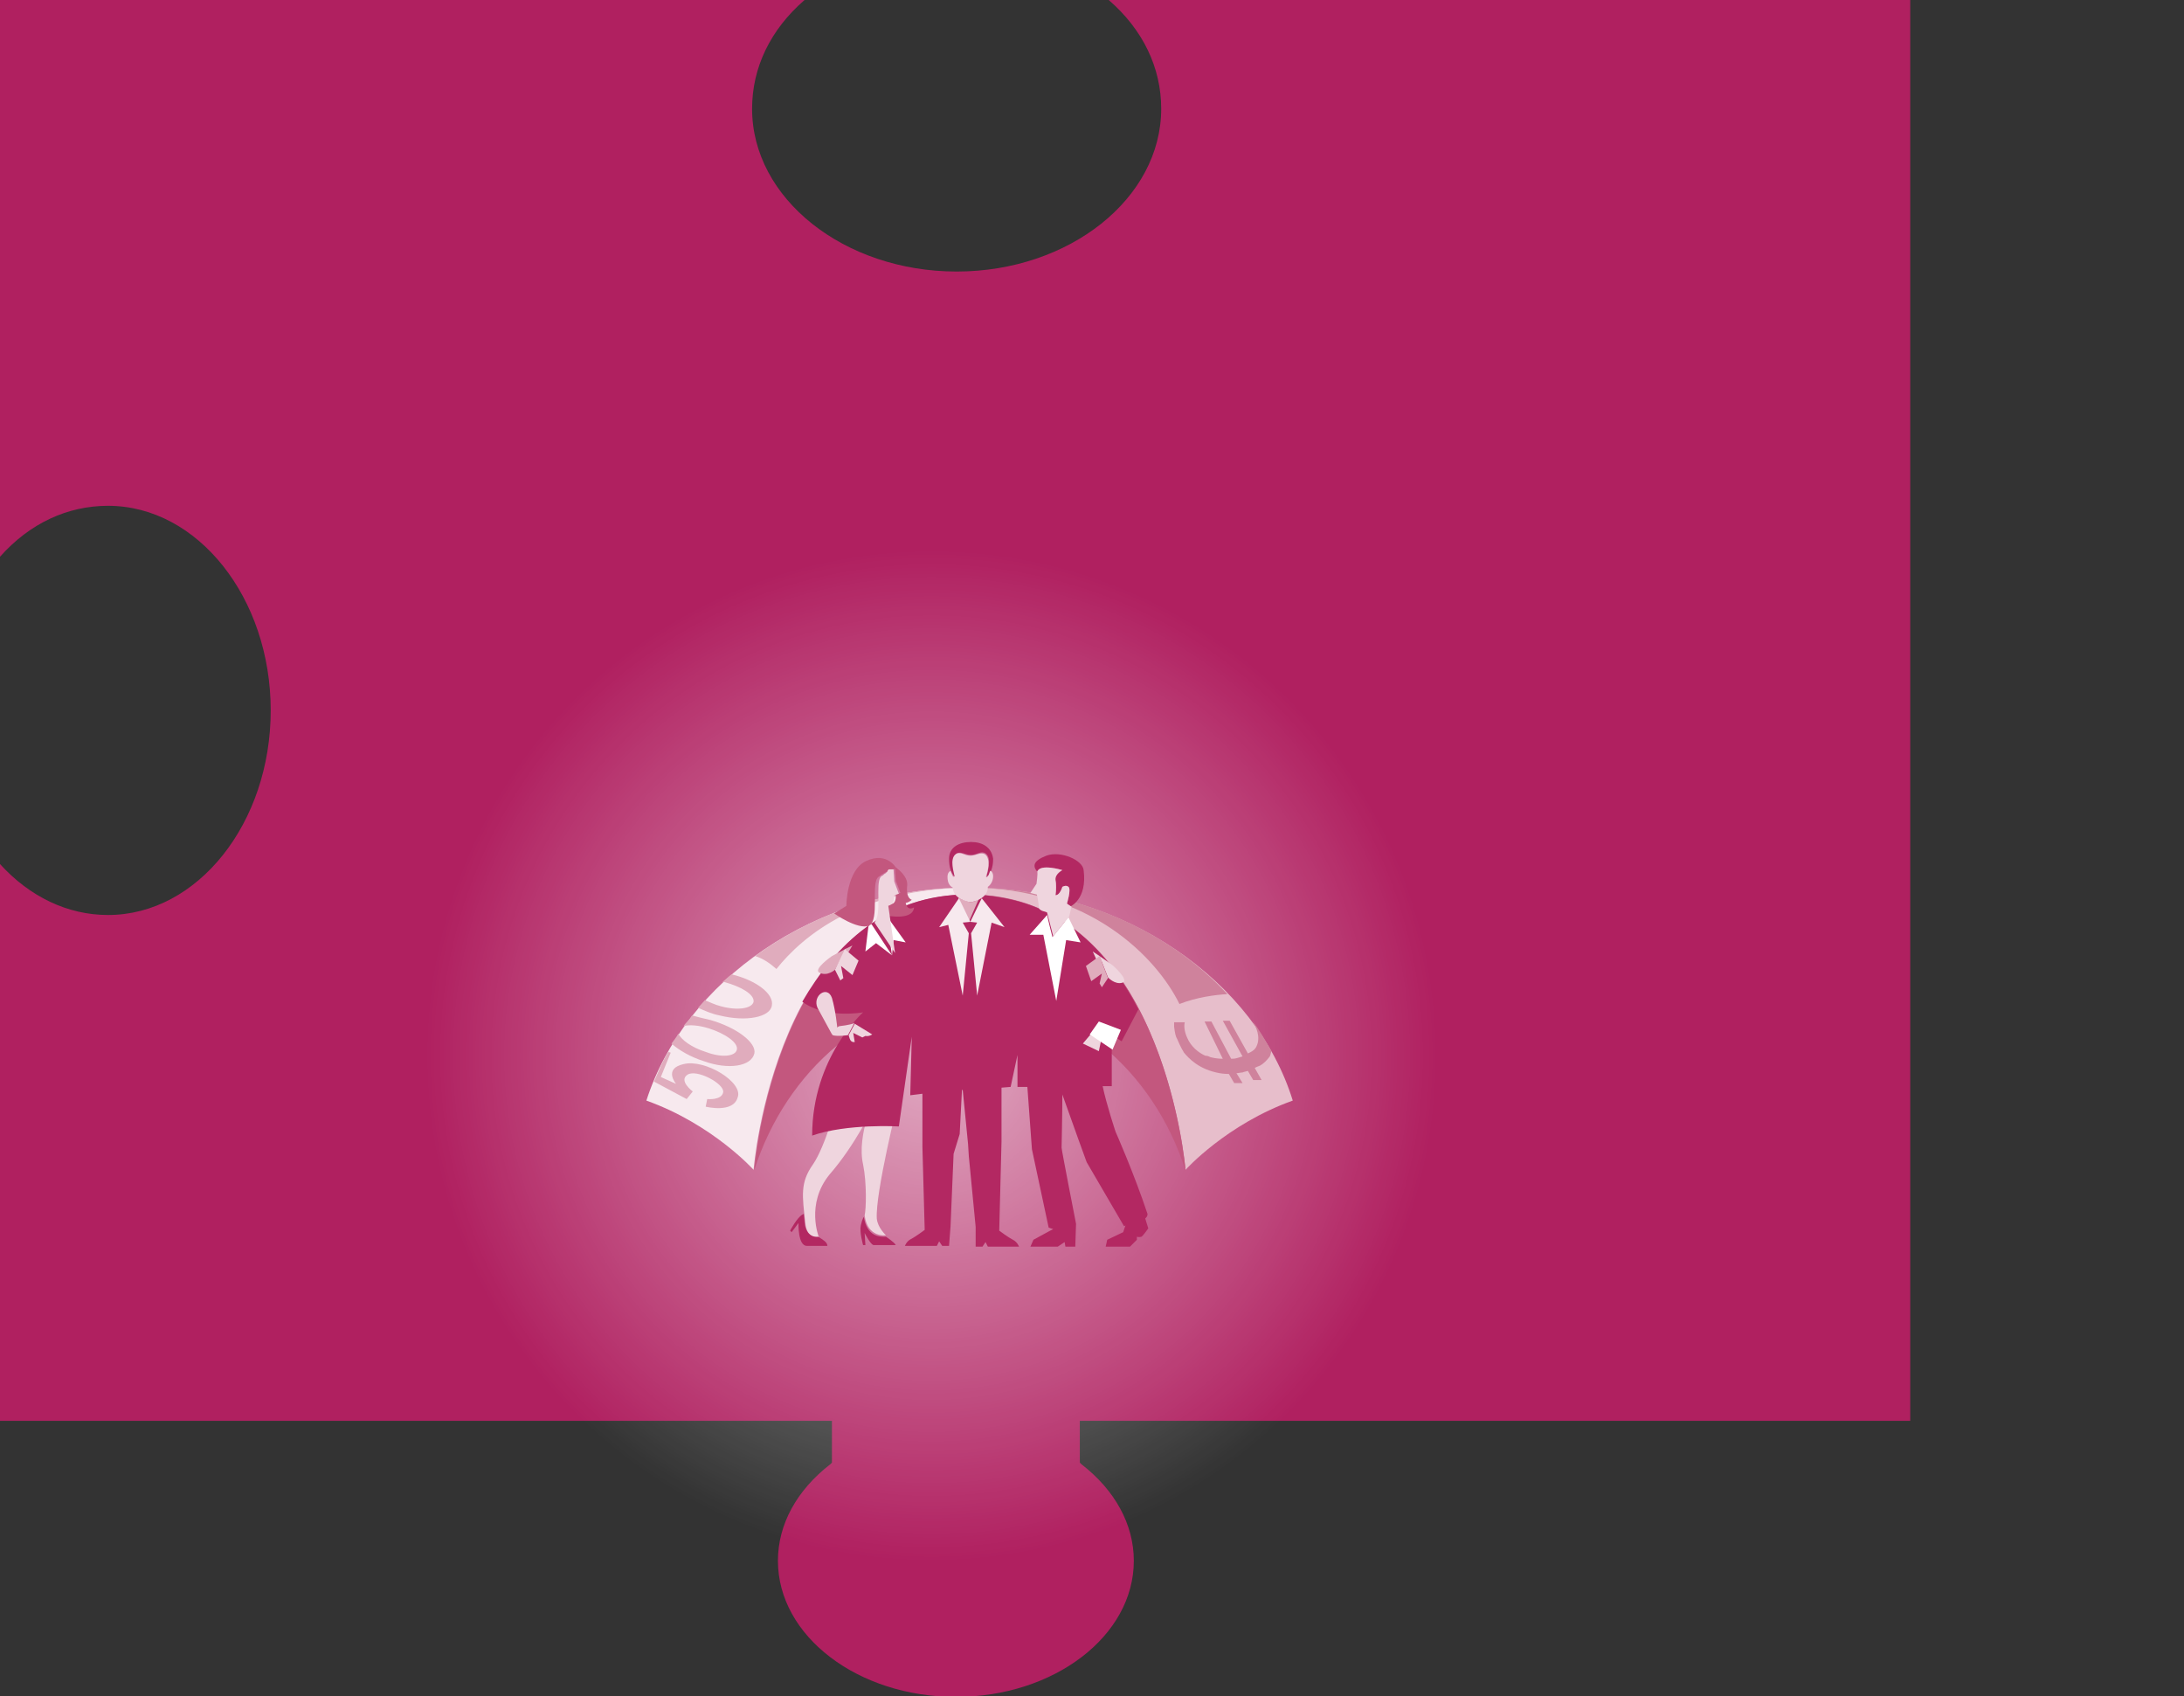 <?xml version="1.0" encoding="utf-8"?>
<!-- Generator: Adobe Illustrator 23.0.2, SVG Export Plug-In . SVG Version: 6.00 Build 0)  -->
<svg version="1.1" id="Ebene_1" xmlns="http://www.w3.org/2000/svg" xmlns:xlink="http://www.w3.org/1999/xlink" x="0px" y="0px"
	 viewBox="0 0 287.2 223" style="enable-background:new 0 0 287.2 223;" xml:space="preserve">
<rect x="0" y="0" width="287.2" height="223" fill="#333333" stroke="none"/>
<style type="text/css">
	.st0{fill:#B02060;}
	.st1{display:none;}
	.st2{display:inline;fill:#DBDBDB;}
	.st3{opacity:0.62;fill:url(#SVGID_1_);enable-background:new    ;}
	.st4{clip-path:url(#SVGID_3_);fill:#EFD5DE;}
	.st5{clip-path:url(#SVGID_3_);fill:#C3577E;}
	.st6{clip-path:url(#SVGID_3_);fill:#F7E9EE;}
	.st7{clip-path:url(#SVGID_3_);fill:#E7BECB;}
	.st8{clip-path:url(#SVGID_3_);fill:#B32862;}
	.st9{fill:#EFD5DE;}
	.st10{fill:#FFFFFF;}
	.st11{clip-path:url(#SVGID_5_);fill:#E0ACBD;}
	.st12{clip-path:url(#SVGID_5_);fill:#CF829C;}
	.st13{clip-path:url(#SVGID_5_);fill:#C3577E;}
	.st14{fill:#F7E9EE;}
	.st15{clip-path:url(#SVGID_7_);fill:#B32862;}
	.st16{clip-path:url(#SVGID_7_);fill:#EFD5DE;}
	.st17{clip-path:url(#SVGID_7_);fill:#C3577E;}
	.st18{clip-path:url(#SVGID_9_);fill:#B32862;}
	.st19{clip-path:url(#SVGID_9_);fill:#EFD5DE;}
	.st20{clip-path:url(#SVGID_9_);fill:#FFFFFF;}
	.st21{clip-path:url(#SVGID_9_);fill:#E0ACBD;}
	.st22{fill:#E0ACBD;}
	.st23{clip-path:url(#SVGID_11_);fill:#EFD5DE;}
	.st24{clip-path:url(#SVGID_13_);fill:#FFFFFF;}
</style>
<g>
	<path class="st0" d="M145.8,0c4.5,3.9,6.9,8.9,6.9,14.3c0,11.8-12.1,21.4-26.9,21.4s-26.9-9.6-26.9-21.4c0-5.4,2.4-10.4,6.9-14.3H0
		v73.2c3.9-4.4,8.9-6.7,14.2-6.7c11.8,0,21.4,12.1,21.4,26.9s-9.6,26.9-21.4,26.9c-5.3,0-10.3-2.4-14.2-6.7v73.2h90.4l0,0h19v5.3
		v0.2l-0.2,0.2c-4.4,3.4-6.9,7.9-6.9,12.7c0,9.9,10.5,17.9,23.4,17.9s23.4-8,23.4-17.9c0-4.8-2.5-9.3-6.9-12.7l-0.2-0.2v-0.2v-5.3
		h27.8l0,0h81.4v-77.1V77.1V0H145.8z"/>
</g>
<g>
	<g id="_x31_-0" class="st1">
		<path class="st2" d="M269.3,70c-4.8,0-9.3,2.4-12.7,6.9l-0.2,0.2h-0.2H251V52.7V0H0v186.7h109.5v5.3v0.2l-0.2,0.2
			c-4.4,3.4-6.9,7.9-6.9,12.7c0,9.9,10.5,17.9,23.4,17.9s23.4-8,23.4-17.9c0-4.8-2.4-9.3-6.9-12.7l-0.2-0.2V192v-5.3h109v-62.5l0,0
			v-14.6h5.3h0.2l0.2,0.2c3.4,4.4,7.9,6.9,12.7,6.9c9.9,0,17.9-10.5,17.9-23.4C287.2,80.5,279.2,70,269.3,70z"/>
	</g>
	<g id="_x32_-0" class="st1">
		<path class="st2" d="M0,0v73c3.9-4.2,8.8-6.5,14-6.5c11.8,0,21.4,12.1,21.4,26.9s-9.6,26.9-21.4,26.9c-5.2,0-10.1-2.3-14-6.5v73
			h109.5v5.3v0.2l-0.2,0.2c-4.4,3.4-6.9,7.9-6.9,12.7c0,9.9,10.5,17.9,23.4,17.9s23.4-8,23.4-17.9c0-4.8-2.4-9.3-6.9-12.7l-0.2-0.2
			v-0.2v-5.3h109v-77.1V77.1V0H0z"/>
	</g>
	<g id="_x33_-0" class="st1">
		<path class="st2" d="M269.3,69.9c-4.8,0-9.3,2.4-12.7,6.9l-0.2,0.2h-0.2h-5.4V56.7l0,0V0H145.7c4.5,3.9,6.9,8.9,6.9,14.3
			c0,11.8-12.1,21.4-26.9,21.4s-26.9-9.6-26.9-21.4c0-5.4,2.4-10.4,6.9-14.3H0v186.6h109.4v5.5v0.2l-0.2,0.2
			c-4.4,3.4-6.9,7.9-6.9,12.7c0,9.9,10.5,17.9,23.4,17.9s23.4-8,23.4-17.9c0-4.8-2.4-9.3-6.9-12.7l-0.2-0.2v-0.2v-5.5h108.9V131l0,0
			v-21.5h5.4h0.2l0.2,0.2c3.4,4.4,7.9,6.9,12.7,6.9c9.9,0,17.9-10.5,17.9-23.4C287.2,80.4,279.2,69.9,269.3,69.9z"/>
	</g>
	<g id="icon_pink">
		
			<radialGradient id="SVGID_1_" cx="122.5" cy="765.194" r="66.5" gradientTransform="matrix(1 0 0 1 0 -626.394)" gradientUnits="userSpaceOnUse">
			<stop  offset="0" style="stop-color:#FFFFFF"/>
			<stop  offset="1" style="stop-color:#FFFFFF;stop-opacity:0"/>
		</radialGradient>
		<circle class="st3" cx="122.5" cy="138.8" r="66.5"/>
	</g>
</g>
<g>
	<defs>
		<rect id="SVGID_2_" x="85" y="110.7" width="85" height="53.4"/>
	</defs>
	<clipPath id="SVGID_3_">
		<use xlink:href="#SVGID_2_"  style="overflow:visible;"/>
	</clipPath>
	<path class="st4" d="M117,141.4c1.9-0.2,1.1,3.4,1.1,3.4s-3,12-2.8,15.4c0.1,1.2,1.2,2.2,1.2,2.2s-2.4,0.4-2.8-2.6
		c0.2-0.8,0.3-4.2-0.2-6.7c-0.9-3.9,1.7-9.3,1.7-9.3S115.1,141.7,117,141.4"/>
	<path class="st4" d="M112.6,141.8c1.9-0.2,2.2,3.8,2.2,3.8s-2.3,4.9-5.7,8.8c-3.2,3.9-1.4,8.3-1.4,8.3s-1.6,0.3-1.8-1.9
		c-0.4-3.6-0.7-5.3,1-7.7c1.6-2.3,3.2-8.2,3.2-8.2S110.8,142,112.6,141.8"/>
	<path class="st5" d="M99.2,153.8c4.2-13.1,15.3-22.8,28.3-22.9v-13.3H127C102,118.1,99.2,153.8,99.2,153.8"/>
	<path class="st6" d="M127.5,116.7c-20.4,0-37.5,12.4-42.5,28c8.7,3.1,14.1,9.1,14.1,9.1s2.9-36.2,28.3-36.2L127.5,116.7z"/>
	<path class="st7" d="M127.5,116.7c20.4,0,37.7,12.4,42.5,28c-8.7,3.1-14.1,9.1-14.1,9.1s-3-36.2-28.4-36.2V116.7"/>
	<path class="st5" d="M130.5,117.8h-0.2h-0.1c-0.9-0.1-1.8-0.2-2.7-0.2V131c13,0.1,24.2,9.7,28.4,22.9
		C155.9,153.8,153.2,120.6,130.5,117.8"/>
	<path class="st8" d="M150.6,160.2c0.2-0.2,0.3-0.3,0.3-0.6c-1.8-5.4-4.2-10.8-4.2-10.8s-1.2-3.6-1.7-6h1.2v-6.7l1.3,0.8l2.2-4.2
		c-3.3-6.4-8.4-12.3-16.2-14.3c-1.7-0.4-3.4-0.7-5.2-0.8h-0.2H128h-0.6h-0.1c-10.8,0-17.5,6.7-21.8,14.1c3.1,2.3,8,1.4,8,1.4
		s-6.7,5.9-6.7,16.2c4.6-1.6,11.4-1.2,11.4-1.2l1.7-11.8l-0.2,7.7l1.6-0.2v7l0.3,10.9c0,0-1.2,0.9-1.8,1.2c-0.6,0.3-0.8,0.9-0.8,0.9
		h4.2l0.3-0.6l0.4,0.6h0.9l0.2-2.6l0.4-9.5l0.8-2.6l0.3-5.8h0.1l0.7,7.1l0.1,1.6l0.9,9.3v2.6h0.9l0.4-0.6l0.3,0.6h4.1
		c0,0-0.2-0.6-0.8-0.9c-0.6-0.3-1.8-1.2-1.8-1.2l0.3-11.7v-7.1l1.2-0.1l0.9-4.2v4.2h1.3l0.6,8.2l2.2,10.3l0.6,0.2l-0.4,0.2l-2.2,1.2
		l-0.4,0.9h3.6l0.9-0.6l0.1,0.6h1.3l0.1-3l-0.1,0.1l0.1-0.1c0,0-1.9-9.7-1.9-10c0-0.2,0.1-4.4,0.1-7c1.3,3.7,3.2,8.9,3.2,8.9
		l4.9,8.4c0,0,0.1,0,0.2-0.1l-0.3,0.9l-2.1,1l-0.2,0.9h3.2l0.9-0.9v-0.4c0,0,0.3,0.1,0.6,0c0.2-0.1,0.9-1.1,0.9-1.1L150.6,160.2z"/>
	<path class="st8" d="M116.5,162.6h-0.2c-0.6,0-2.3,0-2.7-2.6c0,0-0.2,0.2-0.4,1.1c-0.2,0.9,0.3,2.6,0.3,2.6h0.3l-0.1-1.6
		c0,0,0.8,1.6,1.2,1.6h2.9C117.6,163.3,116.5,162.6,116.5,162.6"/>
	<path class="st8" d="M107.6,162.6L107.6,162.6c0,0-1.6,0.3-1.8-1.9c0-0.4-0.1-0.8-0.1-1.1c-0.1,0-0.1,0.1-0.2,0.1
		c-0.7,0.4-1.6,2.1-1.6,2.1l0.2,0.2l0.9-1.2c0,0-0.1,3,1.1,3h2.7C108.8,163.3,108.2,163,107.6,162.6"/>
	<path class="st4" d="M112.4,134.6l2.3,1.4c0,0-0.4,0.3-0.9,0.2l-0.4,0.2l-1.2-0.6l0.2,1.2c0,0-0.4,0.1-0.6-0.3
		c-0.1-0.2-0.2-0.6-0.2-0.6L112.4,134.6z"/>
	<path class="st4" d="M110.5,134.9c-0.2,0-0.3,0.1-0.4,0.2c0,0-0.2-2.2-0.7-3.9c-0.6-1.7-2.6-0.3-1.9,1.3c0.6,1.1,1.8,3.3,1.8,3.3
		s0.1,0.2,0.2,0.3c0.6,0.2,2,0,2,0l0.9-1.7C112.4,134.6,111.4,134.8,110.5,134.9"/>
</g>
<polygon class="st9" points="143.5,135.9 144.9,136.3 144.5,138.2 142.4,137.2 "/>
<polygon class="st10" points="143.3,136 146.3,138 147.4,135.4 144.5,134.3 "/>
<g>
	<defs>
		<rect id="SVGID_4_" x="85" y="110.7" width="85" height="53.4"/>
	</defs>
	<clipPath id="SVGID_5_">
		<use xlink:href="#SVGID_4_"  style="overflow:visible;"/>
	</clipPath>
	<path class="st11" d="M96.2,128.1c-0.4,0.3-0.8,0.7-1.2,1h0.2c2.2,0.6,4,1.6,3.9,2.6c-0.2,0.9-2.1,1.2-4.3,0.6
		c-0.8-0.2-1.6-0.6-2.1-0.8c-0.3,0.3-0.6,0.7-0.9,1c0.9,0.4,1.8,0.8,2.8,1c3.6,0.9,6.7,0.2,6.9-1.3
		C101.8,130.7,99.5,128.9,96.2,128.1"/>
	<path class="st11" d="M93.4,134.1c-0.9-0.2-1.7-0.4-2.4-0.6c-0.3,0.6-0.8,0.9-1.1,1.4c0.8-0.2,2-0.1,3.3,0.3
		c2.2,0.7,3.9,1.9,3.7,2.8c-0.2,0.9-2,1.1-4.1,0.3c-1.9-0.6-3.2-1.6-3.6-2.4c-0.2,0.4-0.6,0.9-0.9,1.3c1,0.9,2.6,1.8,4.2,2.3
		c3.3,1.2,6.3,0.7,6.7-1C99.5,137.1,96.9,135.1,93.4,134.1"/>
	<path class="st11" d="M89.9,139.9c-2.7,0.6-1,2.6-1,2.6l-2-0.9l1.3-3.2l-0.3-0.1c-0.8,1.2-1.3,2.6-1.9,3.9l4.3,2.3l0.8-1
		c0,0-1.9-1.4-0.7-2.2c1.2-0.8,4.9,1.2,4.7,2.3s-2.1,0.9-2.1,0.9l-0.2,1c0,0,3.6,0.9,4.2-1.2C97.8,142.3,92.7,139.2,89.9,139.9"/>
	<path class="st11" d="M127.5,116.7c-10.8,0-20.5,3.4-28.2,9c1,0.3,1.9,0.9,2.8,1.7C105.6,123,113.1,116.8,127.5,116.7
		C127.3,116.7,127.7,116.7,127.5,116.7"/>
	<path class="st12" d="M164.7,134.2C164.7,134.3,164.7,134.3,164.7,134.2c0.2,0.4,1,1.6,0.7,2.9c-0.2,0.7-0.4,1-1.3,1.4l-2.4-4.3
		h-0.9l2.6,4.7c-0.1,0-0.3,0.1-0.7,0.2c-0.3,0.1-0.6,0.1-0.8,0.1l-2.6-4.9h-0.9l2.4,4.9c-0.2,0-0.8,0-1.6-0.2
		c-0.2-0.1-0.4-0.2-0.7-0.2c-0.9-0.4-1.9-1.2-2.4-2.4c-0.4-0.9-0.4-1.6-0.3-2h-1.4v0.6c0.1,0.8,0.2,1.3,0.4,1.6
		c0.1,0.2,0.4,1,0.9,1.8c0.6,0.7,1.9,2.2,4.7,2.7c0.6,0.1,1.1,0.1,1.2,0.1l0.7,1.2h1.1l-0.8-1.3c0.2,0,0.6-0.1,0.8-0.1
		c0.2-0.1,0.4-0.1,0.7-0.2l0.7,1.2h1.1l-0.9-1.6c0,0,0.4-0.2,0.7-0.3c0.4-0.2,0.9-0.7,1.2-1.1c0.2-0.2,0.2-0.6,0.3-0.8
		C166.4,136.8,165.6,135.4,164.7,134.2"/>
	<path class="st12" d="M127.5,116.7c15.8,0,24.6,9.2,27.6,15.3c2.3-0.9,4.7-1.2,6.3-1.3C153.5,122.2,141.2,116.7,127.5,116.7"/>
	<path class="st13" d="M119.1,118.7c0.2,0,0.6-0.2,0.8-0.4c-0.6-0.2-0.7-1.1-0.6-1.9c0.1-1.2-1.3-2.2-1.3-2.2c0-0.1-0.3-0.1-0.3-0.1
		v0.1l0.1,1.6l0.6,1.6l-0.6,0.2c0,0,0.1,1-0.4,1.2c-0.4,0.2-0.8,0.2-0.8,0.2l0.2,1.4c1.1,0.2,3.3,0.3,3.4-1.1
		C119.5,119.7,119.2,119.2,119.1,118.7"/>
	<path class="st11" d="M127.6,118.6c-0.2,0-0.9-0.2-1.6-0.6l1.4,3.2l1.4-3.2C128.5,118.5,127.9,118.6,127.6,118.6"/>
</g>
<polygon class="st14" points="123.5,121.9 124.7,121.6 126.6,130.9 127.4,122.7 126.6,121.3 127.6,121.2 126.1,118.1 "/>
<polygon class="st14" points="129.1,118.1 127.6,121.2 128.5,121.3 127.7,122.7 128.5,130.9 130.4,121.3 132.1,121.9 "/>
<g>
	<defs>
		<rect id="SVGID_6_" x="85" y="110.7" width="85" height="53.4"/>
	</defs>
	<clipPath id="SVGID_7_">
		<use xlink:href="#SVGID_6_"  style="overflow:visible;"/>
	</clipPath>
	<path class="st15" d="M127.7,110.7c-1.6,0-2.9,0.7-2.9,2.2c0,1.2,0.3,1.8,0.6,2.2c0.1,0.2,0.3,0.2,0.2-0.1
		c-0.1-0.2-0.7-2.2,0.2-2.8c0.6-0.3,1.1,0.2,1.9,0.2c0.8,0,1.3-0.6,1.9-0.2c0.9,0.6,0.2,2.6,0.2,2.8c-0.1,0.2,0.2,0.2,0.2,0.1
		c0.2-0.4,0.6-0.9,0.6-2.2C130.4,111.4,129.2,110.7,127.7,110.7"/>
	<path class="st16" d="M130.2,114.5c-0.1,0.3-0.2,0.6-0.3,0.7c-0.1,0.2-0.3,0.2-0.2-0.1c0.1-0.2,0.7-2.2-0.2-2.8
		c-0.6-0.3-1.1,0.2-1.9,0.2c-0.8,0-1.3-0.6-1.9-0.2c-0.9,0.6-0.2,2.6-0.2,2.8c0.1,0.2-0.2,0.2-0.2,0.1c-0.1-0.2-0.2-0.4-0.3-0.7
		c-0.2,0.1-0.4,0.3-0.4,0.8c0,0.8,0.3,1.2,0.7,1.4c0,1.4,1.9,1.9,2.3,1.9c0.6,0,2.3-0.6,2.3-1.9v-0.1c0.3-0.2,0.7-0.7,0.7-1.4
		C130.6,114.8,130.4,114.5,130.2,114.5"/>
	<path class="st17" d="M117.9,114.2c0,0-1.2-2.3-4-1c-2.6,1.2-2.6,5.9-2.6,5.9l-1.6,1c0,0,3.1,2.2,4.6,1.6c1.4-0.8,0.2-5.6,1.2-6.4
		C116.6,114.4,117.9,114.2,117.9,114.2"/>
</g>
<polygon class="st10" points="116.5,120.3 117.3,125.6 117.5,123.6 119.1,123.9 "/>
<g>
	<defs>
		<rect id="SVGID_8_" x="85" y="110.7" width="85" height="53.4"/>
	</defs>
	<clipPath id="SVGID_9_">
		<use xlink:href="#SVGID_8_"  style="overflow:visible;"/>
	</clipPath>
	<path class="st18" d="M140.7,119.2l-0.4-0.4c0,0,0.6-1.9,0.2-2.2c-0.3-0.3-0.8,0-0.8,0s-0.3,1.1-0.9,1.1c0.1-0.6,0.1-1.6,0-2
		c-0.1-0.8,0.9-1.3,0.9-1.3s-2.9-0.9-3.3,0.2c-0.6-0.7-0.6-1.4,1.2-2.1c1.9-0.7,4.8,0.6,4.9,1.9C143,118.3,140.7,119.2,140.7,119.2"
		/>
	<path class="st19" d="M117.2,118.9c0.4-0.2,0.4-1.2,0.4-1.2l0.6-0.2l-0.6-1.6l-0.1-1.6h-0.2h-0.1h-0.1H117h-0.1c0,0-0.1,0-0.1,0.1
		c0,0-0.1,0-0.1,0.1h0.1c0,0-0.1,0-0.1,0.1c0,0-0.1,0-0.1,0.1c0,0-0.1,0-0.1,0.1c-0.1,0-0.1,0.1-0.2,0.1l-0.1,0.1l-0.1,0.1
		c-0.1,0-0.1,0.1-0.2,0.1l-0.1,0.1c-0.7,1,0.2,4.8-0.8,6l2.7,4l-0.9-6.3C116.4,119.1,116.8,119.2,117.2,118.9"/>
	<path class="st20" d="M140.5,120.6L140.5,120.6l-2.1,2.6c0,0-0.6-2.3-0.7-2.9l-2.3,2.6h1.8l1.7,8.7l1.3-8l1.9,0.3L140.5,120.6z"/>
	<path class="st19" d="M136.6,119.2c0,0.7,1.1,0.6,1.1,0.8l0.8,3.1l2.1-2.6l0.3-1.3l-0.6-0.4c0,0,0.6-1.9,0.2-2.2
		c-0.3-0.3-0.8,0-0.8,0s-0.3,1.1-0.9,1.1c0.1-0.6,0.1-1.6,0-2c-0.1-0.8,0.9-1.3,0.9-1.3s-2.9-0.9-3.3,0.2c0.1,0.2-0.1,1.6-0.1,1.6
		l-0.8,1.2l0.8,0.2C136.4,117.5,136.6,119,136.6,119.2"/>
	<path class="st21" d="M109.8,127.5c0,0-1,0.9-2,0.4c-1-0.4,1.6-2.2,1.6-2.2l1.9-1L109.8,127.5z"/>
</g>
<polygon class="st22" points="111.1,124.8 110.8,125.7 111.5,125.3 112.1,124.3 "/>
<polygon class="st9" points="111.1,124.8 112.9,126.3 112.1,128.2 110.6,127 110.9,128.6 110.5,128.9 109.8,127.5 "/>
<g>
	<defs>
		<rect id="SVGID_10_" x="85" y="110.7" width="85" height="53.4"/>
	</defs>
	<clipPath id="SVGID_11_">
		<use xlink:href="#SVGID_10_"  style="overflow:visible;"/>
	</clipPath>
	<path class="st23" d="M145.7,128.5c0,0,0.9,1,1.9,0.7c1-0.3-1.3-2.3-1.3-2.3l-1.7-1.2L145.7,128.5z"/>
</g>
<polygon class="st9" points="144.2,126.2 144.9,126.5 144.6,125.7 143.7,125.1 "/>
<polygon class="st22" points="144.6,125.7 142.8,127 143.5,129 144.9,128 144.6,129.3 144.9,129.8 145.7,128.6 "/>
<g>
	<defs>
		<rect id="SVGID_12_" x="85" y="110.7" width="85" height="53.4"/>
	</defs>
	<clipPath id="SVGID_13_">
		<use xlink:href="#SVGID_12_"  style="overflow:visible;"/>
	</clipPath>
	<path class="st24" d="M114.2,121.8l-0.4,3.3l1.4-1.1l2.1,1.6l-2.7-4.1C114.4,121.6,114.4,121.6,114.2,121.8"/>
</g>
</svg>
